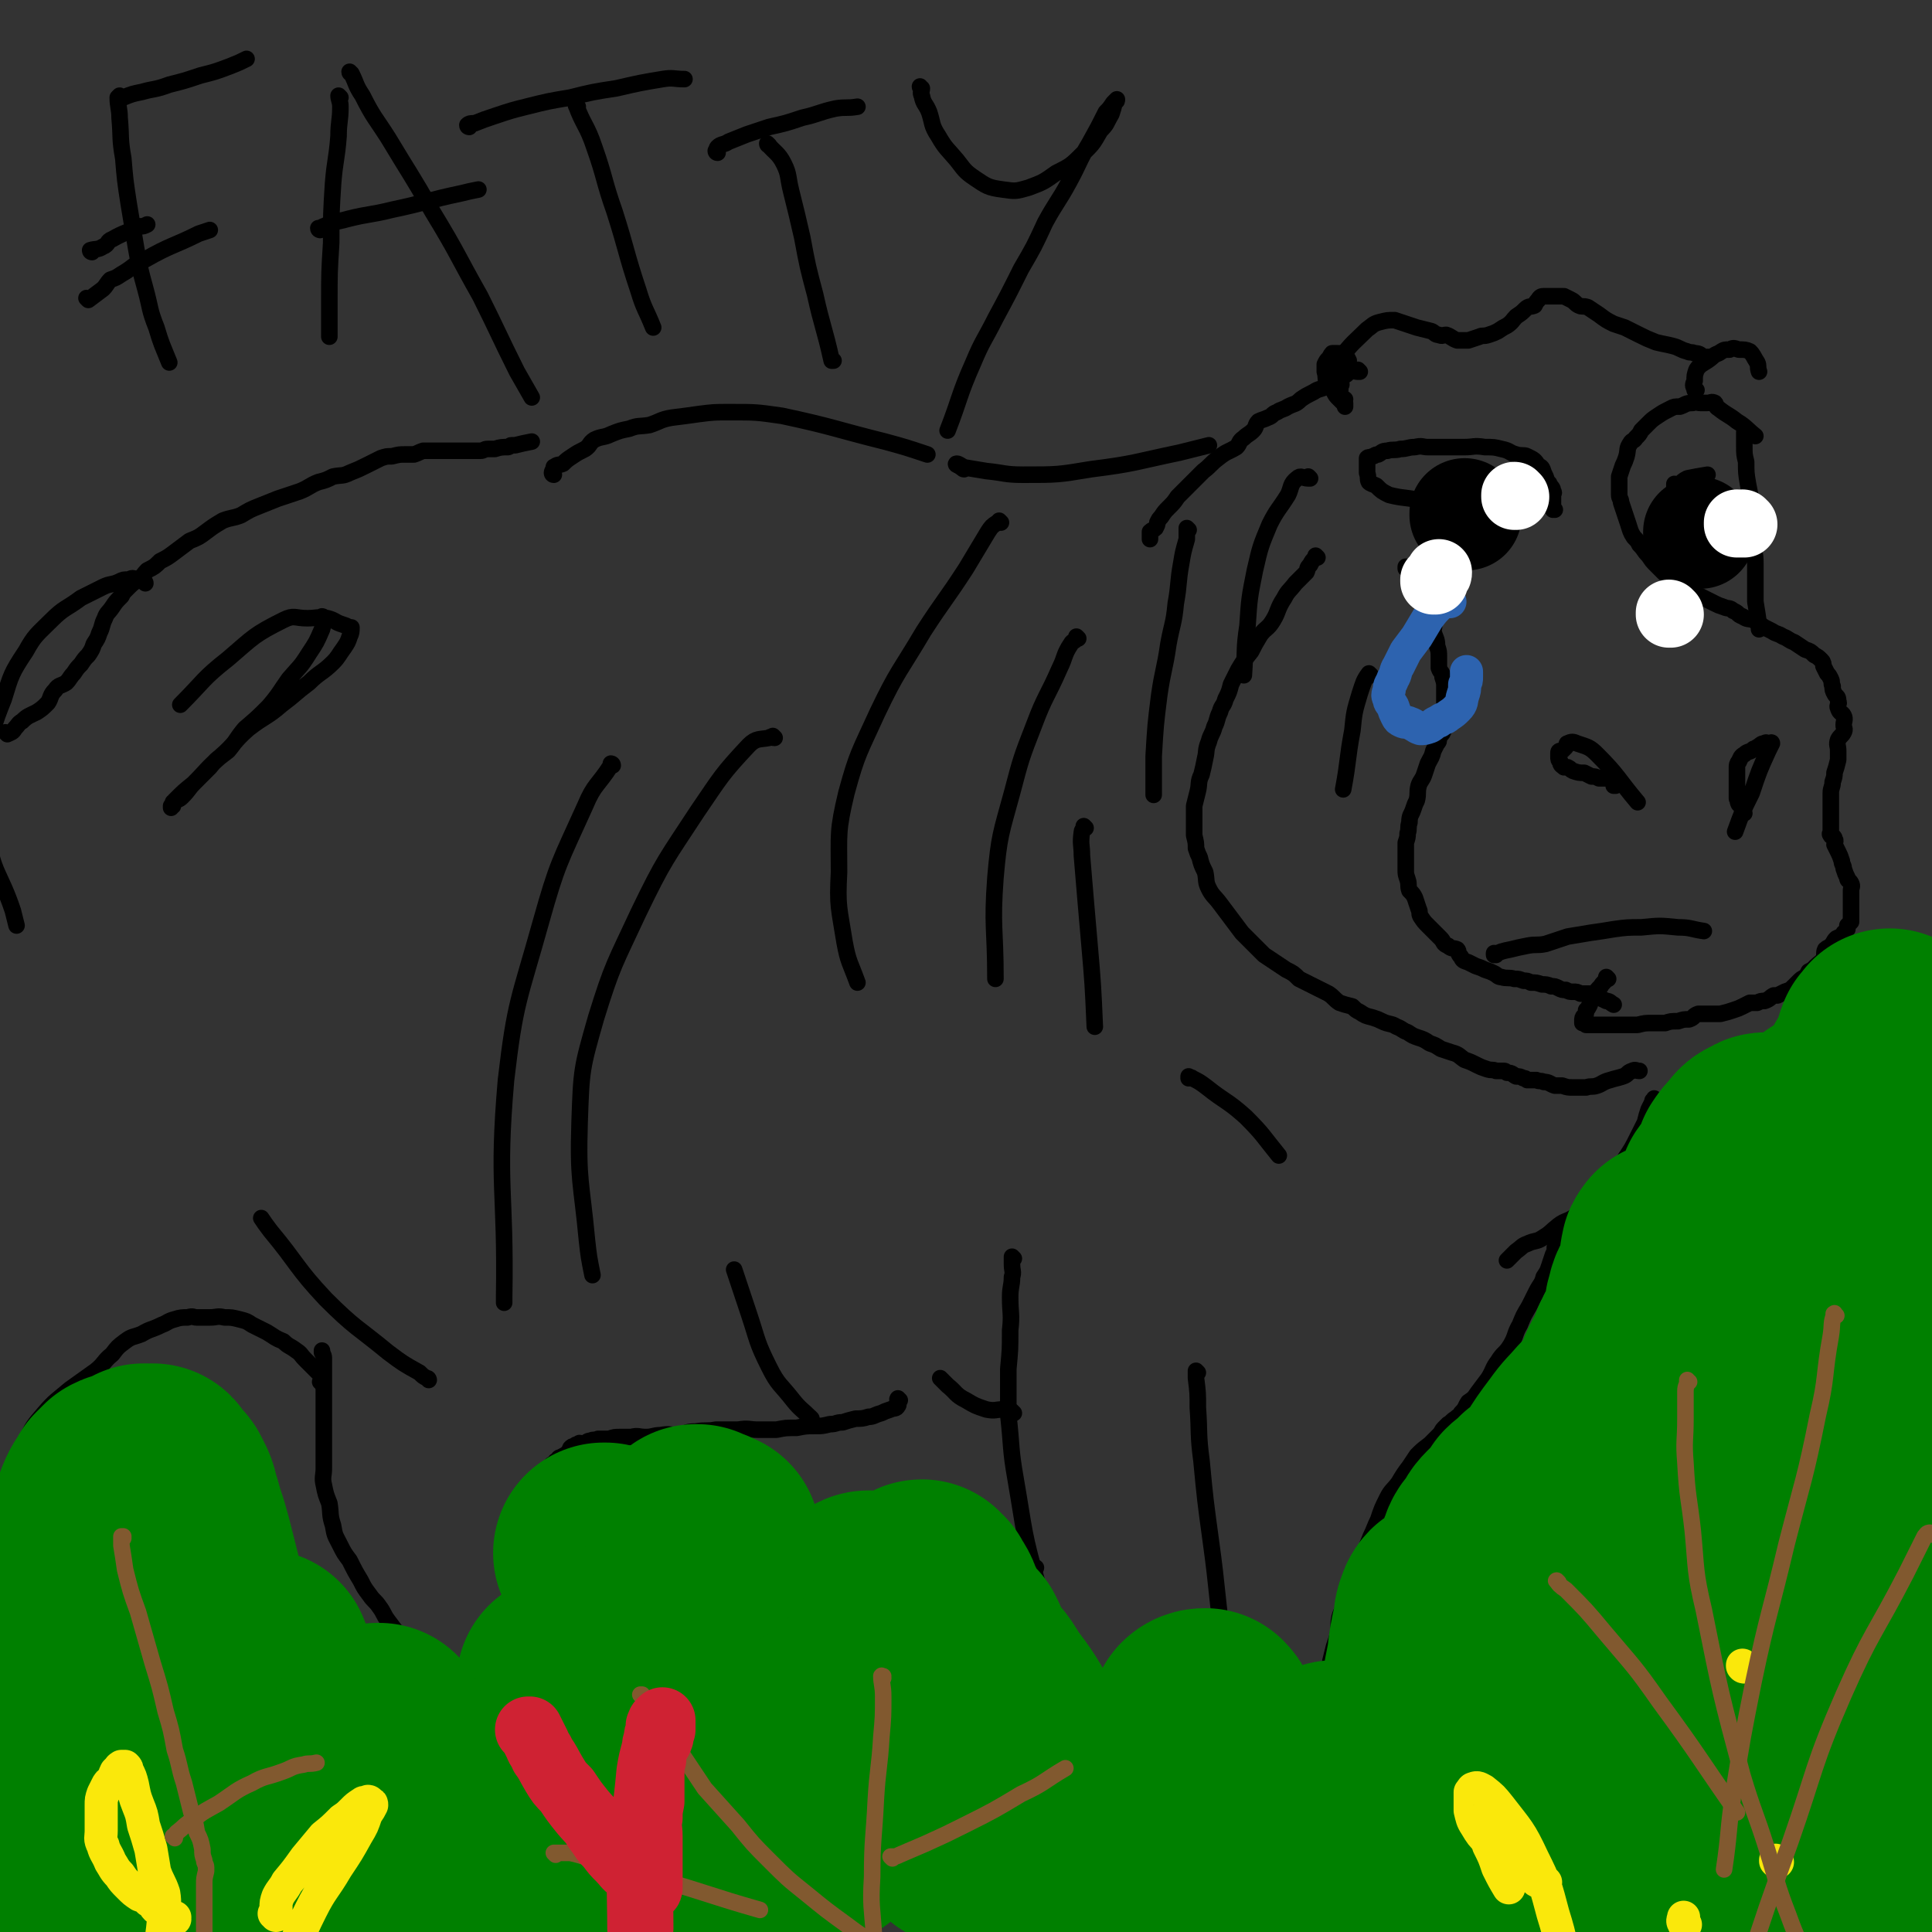 <svg viewBox='0 0 1050 1050' version='1.1' xmlns='http://www.w3.org/2000/svg' xmlns:xlink='http://www.w3.org/1999/xlink'><rect x="0" y="0" width="1050" height="1050" fill="#333333" stroke="none"/><g fill='none' stroke='#000000' stroke-width='9' stroke-linecap='round' stroke-linejoin='round'><path d='M765,309c0,0 -1,-1 -1,-1 0,0 0,1 0,1 0,0 0,0 0,0 1,0 0,-1 0,-1 0,0 0,1 0,1 0,0 0,0 0,0 1,0 0,-1 0,-1 0,0 0,1 0,1 3,3 4,3 6,6 1,0 0,0 0,1 0,2 1,2 2,3 1,2 1,2 2,4 1,2 0,2 1,4 0,2 1,2 1,4 2,4 2,4 3,7 1,3 0,3 0,5 1,4 2,4 2,8 1,3 1,3 1,6 0,3 0,3 0,6 1,3 2,2 2,5 1,3 1,3 1,6 0,2 0,2 0,3 0,3 0,3 0,5 0,2 0,2 0,4 0,1 0,1 0,2 0,2 0,2 0,4 0,1 1,1 0,2 0,1 -1,1 -1,2 0,1 1,1 0,2 0,1 -1,1 -2,3 0,2 0,2 -1,3 -1,2 -1,2 -2,4 -1,4 -1,3 -3,7 -1,3 -1,3 -2,6 -1,3 -2,3 -3,6 -1,4 0,4 -1,8 -1,2 -1,2 -2,5 -1,3 -2,3 -2,7 -1,3 0,3 -1,6 0,2 0,2 -1,5 0,2 0,2 0,5 0,3 0,3 0,6 0,2 0,2 0,4 0,2 0,2 1,5 1,3 0,3 1,6 2,2 2,2 3,4 1,3 1,3 2,6 1,2 0,2 1,4 2,3 2,3 4,5 2,2 2,2 4,4 1,1 1,1 3,3 2,2 1,3 4,4 2,2 3,1 5,2 1,1 0,2 2,4 1,2 1,2 4,3 2,1 2,1 4,2 3,1 3,1 5,2 3,1 3,1 5,2 2,1 2,2 4,2 3,1 4,0 7,1 3,0 2,0 5,1 2,0 2,0 4,1 3,0 3,0 6,1 2,0 3,0 5,1 2,0 2,0 4,1 2,1 2,1 4,1 2,1 2,1 4,1 2,0 2,0 4,1 2,0 2,0 5,0 5,2 5,2 9,4 2,0 2,1 4,2 '/><path d='M874,532c0,0 -1,-1 -1,-1 0,0 0,0 0,1 0,0 0,0 0,0 1,0 0,-1 0,-1 0,0 0,0 0,1 -1,2 -2,2 -3,4 -2,2 -2,2 -4,5 -1,2 -1,2 -2,5 -1,2 -1,2 -2,3 0,2 0,2 -1,3 -1,1 -1,1 -1,3 0,0 0,0 0,0 0,0 0,1 0,1 1,0 1,0 2,1 1,0 1,0 2,0 2,0 2,0 4,0 2,0 2,0 4,0 3,0 3,0 6,0 3,0 3,0 6,0 3,0 3,0 6,0 4,-1 4,-1 8,-1 3,0 3,0 7,0 3,-1 3,-1 7,-1 3,-1 3,-1 6,-1 3,-1 2,-2 5,-3 4,0 4,0 7,0 3,0 3,0 5,0 4,-1 4,-1 7,-2 3,-1 3,-1 5,-2 2,-1 2,-1 4,-2 2,0 2,0 4,0 2,-1 2,-1 4,-1 3,-1 3,-2 5,-3 1,0 1,0 2,0 2,-1 2,-1 4,-2 3,-1 3,-1 5,-3 1,-1 1,-1 2,-2 2,-2 2,-2 4,-3 1,-1 1,-1 2,-3 2,-1 2,-1 4,-3 2,-2 3,-2 4,-4 1,-2 0,-3 1,-5 1,-1 2,-1 3,-2 2,-2 1,-2 3,-4 2,-1 3,-1 4,-3 1,0 1,-1 2,-2 0,-1 0,-1 0,-2 1,-1 1,-1 2,-2 0,-1 0,-1 0,-2 0,-1 0,-1 0,-2 0,-1 0,-1 0,-3 0,-2 0,-2 0,-4 0,-1 0,-1 0,-3 0,-2 0,-2 0,-3 0,-2 1,-2 0,-4 -1,-2 -2,-1 -2,-3 -1,-2 -1,-2 -2,-5 0,-2 -1,-2 -1,-4 -1,-3 -1,-3 -2,-5 -1,-2 -1,-2 -2,-4 0,-1 1,-2 0,-3 0,-2 -2,-1 -2,-2 -1,-1 0,-1 0,-2 0,-1 0,-2 0,-3 0,-1 0,-1 0,-1 0,-1 0,-1 0,-3 0,-1 0,-1 0,-2 0,0 0,0 0,-1 0,-2 0,-2 0,-4 0,-1 0,-1 0,-2 0,-2 0,-2 0,-5 0,-3 1,-3 1,-6 1,-3 1,-3 1,-5 1,-3 1,-3 2,-7 0,-2 0,-3 0,-5 0,-3 -1,-3 0,-6 1,-2 2,-2 3,-4 1,-2 0,-2 0,-4 0,-2 1,-3 0,-5 -1,-2 -2,-1 -3,-4 -1,-2 1,-2 0,-4 0,-3 -1,-2 -2,-4 -1,-2 -1,-2 -1,-4 -1,-2 0,-2 -1,-4 -1,-2 -1,-2 -2,-3 -1,-2 -1,-2 -2,-4 0,-1 0,-2 -1,-3 -2,-2 -2,-2 -4,-3 -2,-2 -2,-2 -5,-3 -3,-2 -3,-2 -6,-4 -3,-1 -3,-2 -6,-3 -3,-2 -3,-1 -6,-3 -2,-1 -2,-1 -4,-2 -3,-2 -3,-2 -6,-4 -3,-1 -3,0 -6,-2 -3,-1 -2,-2 -5,-3 -2,-2 -3,-1 -5,-2 -3,-1 -3,-1 -5,-2 -2,-1 -2,-1 -4,-2 -2,-1 -2,-1 -4,-2 -1,0 -1,0 -2,0 -3,-2 -2,-3 -5,-4 -2,-2 -2,-1 -5,-3 -2,-1 -1,-1 -3,-3 -3,-2 -3,-1 -5,-3 -2,-2 -2,-2 -4,-4 -2,-2 -2,-2 -4,-5 -3,-3 -2,-3 -5,-6 -1,-2 -1,-2 -3,-4 -2,-3 -2,-4 -3,-7 -1,-3 -1,-3 -2,-6 -1,-3 -1,-3 -2,-6 0,-2 -1,-2 -1,-4 0,-3 0,-3 0,-6 0,-2 0,-2 0,-4 1,-3 1,-3 2,-6 1,-2 1,-2 2,-5 1,-4 0,-4 2,-7 1,-2 2,-1 3,-3 2,-2 2,-2 3,-4 2,-2 2,-2 4,-4 2,-2 2,-2 5,-4 3,-2 3,-2 7,-4 2,-1 2,-1 5,-1 3,-1 3,-2 7,-2 2,-1 2,0 4,0 2,0 2,0 4,0 2,0 2,-1 4,0 1,1 0,2 2,3 5,4 5,3 10,7 5,3 5,4 10,8 '/><path d='M845,277c0,0 -1,-1 -1,-1 0,0 0,1 0,1 0,0 0,0 0,0 0,-2 0,-2 0,-3 0,0 0,0 0,0 0,-1 0,-1 0,-2 0,-2 0,-2 0,-3 0,0 0,0 0,0 0,-1 1,-1 0,-2 0,-2 -1,-2 -2,-4 0,-1 -1,0 -1,-1 -1,-3 -1,-3 -2,-5 -1,-3 -1,-3 -3,-4 -2,-3 -2,-3 -6,-5 -2,-1 -3,0 -6,-1 -4,-1 -3,-2 -8,-3 -4,-1 -4,-1 -9,-1 -6,-1 -6,0 -11,0 -6,0 -6,0 -11,0 -4,0 -4,0 -9,0 -3,0 -3,-1 -7,0 -4,0 -4,1 -8,1 -3,1 -4,0 -7,1 -3,0 -3,1 -5,2 -2,0 -2,1 -3,1 -2,1 -2,0 -3,1 0,0 0,0 0,1 0,1 0,1 0,2 0,1 0,1 0,1 0,1 0,1 0,1 0,2 0,2 0,3 1,3 0,3 1,5 1,1 2,1 4,2 3,3 3,3 7,5 8,2 8,1 17,3 0,0 0,0 0,0 '/><path d='M799,270c0,0 -1,-1 -1,-1 0,0 0,1 0,1 0,0 0,0 0,0 1,0 0,-1 0,-1 0,0 0,1 0,1 0,0 0,0 0,0 1,0 0,-1 0,-1 0,0 0,1 0,1 0,0 0,0 0,0 1,0 0,-1 0,-1 0,1 0,2 1,5 0,0 0,0 0,0 '/><path d='M812,272c0,0 -1,-1 -1,-1 0,0 0,1 0,1 0,0 0,0 0,0 0,-2 0,-2 0,-4 0,0 0,1 0,1 0,0 0,0 0,0 -1,-1 -1,-1 -2,-1 0,0 0,0 0,-1 -1,0 -1,0 -1,0 -1,-1 0,-1 -1,-2 -2,-1 -2,-1 -3,-2 -1,0 -1,0 -2,-1 -1,-2 -1,-2 -2,-3 -1,-1 -1,-1 -2,-1 0,0 0,0 -1,0 '/><path d='M915,280c-1,0 -1,-1 -1,-1 0,0 0,1 0,1 0,0 0,0 0,0 0,0 0,-1 0,-1 0,0 0,1 0,1 0,0 0,0 0,0 0,0 0,-1 0,-1 0,0 0,1 0,1 0,0 0,0 0,0 0,0 0,-1 0,-1 0,0 0,1 0,1 0,0 0,0 0,0 0,0 0,-1 0,-1 0,0 0,1 0,1 0,0 0,0 0,0 0,0 0,0 0,-1 0,-1 0,-1 1,-2 1,-2 1,-2 3,-3 1,-1 2,-1 4,-1 2,0 2,-1 5,0 7,1 6,1 13,2 '/><path d='M923,274c-1,0 -1,-1 -1,-1 0,0 0,1 0,1 0,0 0,0 0,0 0,0 0,-1 0,-1 0,0 0,1 0,1 0,0 0,0 0,0 0,0 0,-1 0,-1 0,0 0,1 0,1 0,0 0,0 0,0 '/><path d='M911,269c-1,0 -1,-1 -1,-1 0,0 0,1 0,1 0,0 0,0 0,0 0,0 0,-1 0,-1 0,0 0,1 0,1 0,0 0,0 0,0 0,-3 0,-4 0,-6 0,0 0,2 0,2 3,-1 3,-3 7,-5 5,-1 5,-1 11,-2 '/><path d='M927,269c-1,0 -1,-1 -1,-1 0,0 0,1 0,1 0,0 0,0 0,0 0,0 0,-1 0,-1 0,0 0,1 0,1 0,0 0,0 0,0 1,-1 1,-1 2,-1 3,-1 4,0 7,0 '/><path d='M949,236c-1,0 -1,-1 -1,-1 0,0 0,1 0,1 0,0 0,0 0,0 0,0 0,-1 0,-1 0,0 0,1 0,1 0,0 0,0 0,0 0,0 0,-1 0,-1 0,0 0,1 0,1 0,0 0,0 0,0 0,0 0,-1 0,-1 0,0 0,1 0,1 0,0 0,0 0,0 0,3 0,3 0,6 0,5 0,5 1,9 0,6 0,6 1,12 1,5 1,5 2,11 1,5 1,5 1,10 0,5 0,5 0,10 0,6 1,6 1,12 0,6 0,6 0,12 0,4 0,4 0,9 1,6 1,6 2,13 0,1 0,1 0,2 '/><path d='M878,427c0,0 -1,-1 -1,-1 0,0 0,0 0,1 0,0 0,0 0,0 0,-2 0,-2 0,-3 0,0 0,0 0,0 1,0 0,-1 0,-1 0,0 0,0 0,1 0,0 0,0 0,0 1,0 0,-1 0,-1 -1,0 -2,0 -3,0 0,0 0,0 -1,0 -2,0 -2,0 -4,0 -2,-1 -2,-1 -4,-1 -2,-1 -2,-1 -4,-2 -3,0 -3,0 -6,-1 -2,-1 -1,-1 -3,-2 -1,0 -1,0 -2,0 -1,-1 -2,-1 -2,-3 -1,-1 -1,-1 -1,-3 0,-1 0,-1 0,-2 0,-1 1,-1 2,-1 1,-1 1,-1 2,-2 1,-1 0,-2 1,-2 2,-1 3,-1 5,0 6,2 7,2 11,6 12,12 11,13 22,26 '/><path d='M948,442c-1,0 -1,-1 -1,-1 0,0 0,0 0,1 0,0 0,0 0,0 0,0 0,-1 0,-1 0,0 0,0 0,1 0,0 0,0 0,0 0,0 0,0 0,-1 -1,-2 1,-2 0,-4 0,0 -1,0 -2,0 -1,-2 0,-2 -1,-3 0,-2 0,-2 0,-4 0,-3 0,-3 0,-6 0,-2 0,-2 0,-4 0,-1 0,-2 0,-3 0,-1 0,-2 1,-3 1,-2 1,-3 3,-4 2,-2 3,-1 5,-3 1,0 1,0 2,-1 2,-1 2,-2 4,-2 1,-1 1,0 3,0 0,0 1,-1 1,0 -1,2 -1,2 -2,4 -5,11 -5,11 -9,23 -5,10 -5,10 -9,21 '/><path d='M813,519c0,0 -1,-1 -1,-1 0,0 0,0 0,1 0,0 0,0 0,0 1,0 0,-1 0,-1 0,0 0,0 0,1 0,0 0,0 0,0 4,-2 4,-2 9,-3 4,-1 4,-1 9,-2 5,-1 5,0 10,-1 6,-2 6,-2 12,-4 6,-1 6,-1 12,-2 7,-1 7,-1 13,-2 7,-1 8,-1 15,-1 10,-1 10,-1 20,0 7,0 7,1 14,2 '/><path d='M729,209c0,0 -1,-1 -1,-1 0,0 0,1 0,1 0,0 0,0 0,0 1,0 0,-1 0,-1 0,0 0,1 0,1 0,0 0,0 0,0 1,0 0,-1 0,-1 0,0 0,0 0,1 1,1 0,1 0,3 0,0 0,0 0,0 1,0 0,-1 0,-1 0,1 0,2 0,3 0,1 0,2 0,2 1,1 2,0 3,1 0,0 -1,0 -1,1 0,0 1,0 1,1 0,1 0,2 0,2 0,0 0,-1 -1,-2 -1,-1 -1,-1 -2,-2 -2,-2 -2,-2 -3,-4 -2,-3 -2,-3 -4,-6 -1,-2 0,-2 -1,-5 0,-2 0,-3 0,-4 1,-2 1,-2 2,-3 1,-1 1,-2 2,-3 2,0 2,0 3,0 2,0 2,0 4,1 1,1 1,1 2,3 '/><path d='M922,212c-1,0 -1,-1 -1,-1 0,0 0,1 0,1 0,0 0,0 0,0 0,0 0,-1 0,-1 0,0 0,1 0,1 0,0 0,0 0,0 0,0 0,0 0,-1 -1,-1 -1,-2 0,-4 0,-3 0,-3 1,-6 2,-3 3,-3 6,-5 3,-2 3,-3 6,-4 3,-2 3,-2 6,-2 2,-1 2,-1 5,0 3,0 4,0 6,1 2,2 2,3 4,6 1,2 0,2 1,5 '/><path d='M929,195c-1,0 -1,-1 -1,-1 0,0 0,1 0,1 0,0 0,0 0,0 0,0 0,-1 0,-1 0,0 0,1 0,1 0,0 0,0 0,0 0,0 0,-1 0,-1 0,0 0,1 0,1 0,0 0,0 0,0 0,0 0,-1 0,-1 0,0 0,1 0,1 0,0 -1,-1 -2,-1 -2,-1 -2,-2 -5,-2 -2,-1 -2,0 -4,-1 -4,-1 -4,-2 -8,-3 -4,-1 -5,-1 -9,-2 -5,-2 -5,-2 -9,-4 -4,-2 -4,-2 -8,-4 -3,-1 -3,-1 -6,-2 -4,-2 -4,-2 -8,-5 -3,-2 -3,-2 -6,-4 -3,-1 -3,0 -5,-1 -2,-1 -2,-2 -4,-3 -2,-1 -2,-1 -4,-2 -2,0 -2,0 -4,0 -2,0 -2,0 -3,0 -1,0 -1,0 -2,0 -1,0 -1,0 -2,0 -1,0 -2,0 -3,2 -1,1 -1,1 -2,3 -2,1 -3,0 -5,2 -2,2 -2,2 -5,4 -2,2 -2,3 -5,5 -2,1 -2,1 -5,3 -2,1 -2,1 -5,2 -3,1 -3,0 -5,1 -3,1 -3,1 -6,2 -3,0 -3,0 -6,0 -3,-1 -3,-2 -6,-3 -2,0 -2,1 -4,0 -2,0 -2,-1 -4,-2 -4,-1 -4,-1 -8,-2 -3,-1 -3,-1 -6,-2 -3,-1 -3,-1 -6,-2 -4,0 -4,0 -8,1 -4,1 -4,2 -7,4 -7,7 -8,7 -14,15 -4,6 -3,6 -7,13 '/><path d='M739,202c0,0 -1,-1 -1,-1 0,0 0,1 0,1 0,0 0,0 0,0 1,0 0,-1 0,-1 0,0 0,1 0,1 0,0 0,0 0,0 1,0 0,-1 0,-1 0,0 0,1 0,1 0,0 0,0 0,0 1,0 0,-1 0,-1 0,0 0,1 0,1 0,0 0,0 0,0 -2,0 -2,-1 -4,0 -2,0 -1,1 -3,2 -3,2 -3,1 -5,3 -3,1 -3,2 -5,3 -4,2 -4,1 -7,3 -4,2 -4,2 -7,4 -3,3 -3,2 -7,4 -3,2 -3,1 -6,3 -3,1 -2,2 -5,3 -2,1 -3,1 -5,2 -2,2 -1,3 -3,5 -2,2 -3,2 -5,4 -3,2 -2,3 -4,5 -5,3 -5,2 -10,6 -4,3 -4,4 -8,7 -4,4 -4,4 -8,8 -3,3 -3,3 -6,6 -2,3 -2,3 -5,6 -2,2 -2,2 -4,5 -1,1 -1,1 -2,3 0,1 0,1 -1,3 -1,1 -2,1 -3,2 0,0 0,0 0,1 0,0 0,0 0,0 0,2 0,2 0,3 '/><path d='M716,303c0,0 -1,-1 -1,-1 0,0 0,1 0,1 0,0 0,0 0,0 1,0 0,-1 0,-1 0,0 0,1 0,1 0,0 0,0 0,0 1,0 0,-1 0,-1 0,0 0,1 0,1 0,0 0,0 0,0 -2,2 -2,2 -3,4 -2,2 -1,2 -2,4 -3,3 -3,3 -6,6 -3,4 -4,4 -6,8 -4,6 -3,7 -6,12 -3,5 -4,4 -7,8 -3,5 -3,5 -5,9 -4,5 -4,5 -7,10 -2,4 -2,4 -4,8 -1,4 -1,4 -3,8 -1,4 -2,3 -3,7 -2,4 -1,4 -3,8 -1,4 -2,4 -3,8 -2,5 -1,5 -2,9 -1,5 -1,5 -2,9 -2,4 -1,5 -2,9 -1,4 -1,4 -2,8 0,3 0,3 0,6 0,3 0,3 0,6 0,2 0,2 0,4 1,4 1,4 1,7 1,3 1,3 2,5 1,4 1,4 3,8 1,5 0,5 2,9 2,4 3,4 6,8 3,4 3,4 6,8 3,4 3,4 6,8 3,3 3,3 6,6 3,3 3,3 6,6 3,2 3,2 6,4 3,2 3,2 6,4 4,2 4,2 7,5 4,2 4,2 8,4 4,2 4,2 8,4 3,2 3,3 6,5 3,1 3,1 7,2 2,2 2,2 4,3 3,2 3,2 7,3 3,1 3,1 5,2 4,2 5,1 8,3 3,1 3,2 6,3 3,2 3,2 6,3 3,1 3,1 6,3 3,1 3,1 6,3 3,1 3,1 6,2 4,1 4,2 7,4 3,1 3,1 7,3 2,1 2,1 5,2 3,1 3,0 5,1 2,0 2,0 4,0 1,0 1,0 2,1 3,0 3,1 5,2 2,0 2,0 4,1 1,0 1,0 2,1 3,0 3,0 5,0 2,1 2,0 4,1 3,0 3,1 6,2 2,0 2,0 4,0 3,1 3,1 6,1 3,0 3,0 7,0 3,-1 3,0 6,-1 3,-1 3,-2 7,-3 3,-1 4,-1 7,-2 3,-1 2,-2 5,-3 2,-1 2,0 4,0 '/><path d='M745,367c0,0 -1,-1 -1,-1 0,0 0,0 0,1 0,0 0,0 0,0 1,0 0,-1 0,-1 -3,4 -3,5 -5,11 -3,10 -3,10 -4,20 -3,16 -2,16 -5,32 '/><path d='M712,260c0,0 -1,-1 -1,-1 0,0 0,1 0,1 0,0 0,0 0,0 1,0 0,-1 0,-1 0,0 0,1 0,1 0,0 0,0 0,0 -3,0 -4,-2 -6,0 -4,3 -3,5 -5,9 -5,8 -6,8 -10,16 -5,12 -5,12 -8,25 -3,15 -3,15 -4,30 -2,13 -1,13 -2,27 '/><path d='M646,288c0,0 -1,-1 -1,-1 0,0 0,1 0,1 0,0 0,0 0,0 1,0 0,-1 0,-1 0,0 0,0 0,1 0,2 0,3 0,5 -2,7 -2,7 -3,13 -2,11 -1,11 -3,22 -1,11 -2,11 -4,22 -2,14 -3,14 -5,28 -2,16 -2,16 -3,33 0,10 0,10 0,21 '/><path d='M900,598c-1,0 -1,-1 -1,-1 0,0 0,0 0,1 0,0 0,0 0,0 0,0 0,-1 0,-1 0,0 0,0 0,1 0,0 0,0 0,0 0,0 0,-1 0,-1 0,0 0,0 0,1 0,0 0,0 0,0 -1,0 -1,0 -1,1 -1,2 -1,2 -2,4 -1,3 -1,3 -2,7 -2,4 -2,4 -4,8 -3,6 -3,6 -7,12 -4,6 -4,6 -9,11 -4,6 -4,6 -9,10 -4,5 -4,6 -9,10 -4,3 -5,2 -9,5 -5,4 -4,4 -9,7 -3,2 -4,1 -8,3 -3,1 -3,2 -6,4 -2,2 -2,2 -5,5 '/><path d='M647,586c0,0 -1,-1 -1,-1 0,0 0,0 0,1 0,0 0,0 0,0 1,0 1,-1 2,0 4,2 4,2 8,5 10,8 11,7 21,16 10,10 9,10 18,21 '/><path d='M847,674c0,0 -1,-1 -1,-1 0,0 0,0 0,1 0,0 0,0 0,0 1,0 0,-1 0,-1 0,0 0,0 0,1 0,0 0,0 0,0 1,0 0,-1 0,-1 0,0 0,0 0,1 0,1 0,2 -1,4 0,2 0,2 -1,4 -1,3 -1,3 -2,6 -1,3 -1,3 -3,6 -1,4 -2,4 -4,8 -2,4 -2,4 -4,8 -3,5 -3,5 -5,10 -3,5 -2,6 -5,11 -3,5 -4,4 -7,9 -3,4 -2,4 -5,9 -3,4 -3,4 -6,8 -2,3 -2,3 -5,5 -2,3 -1,3 -4,6 -1,2 -1,1 -3,3 -2,1 -2,2 -4,3 -1,1 -1,1 -2,2 -2,2 -1,2 -3,4 -3,3 -3,3 -5,5 -4,3 -4,3 -7,6 -2,3 -2,3 -4,6 -3,4 -3,4 -6,9 -3,4 -4,4 -6,8 -3,6 -3,6 -5,12 -2,4 -2,5 -4,9 -2,5 -2,5 -4,10 -2,4 -2,4 -4,9 -2,5 -3,4 -4,9 -2,4 -1,4 -2,9 -1,4 -2,3 -3,7 -1,5 0,5 -1,10 -1,3 -1,3 -2,6 -1,4 -1,4 -2,8 0,3 0,3 -1,6 0,3 0,3 0,5 0,2 0,2 0,4 0,2 0,2 0,3 0,3 0,3 0,5 0,2 0,2 0,4 0,2 1,2 0,3 0,2 0,2 -1,4 0,1 0,1 0,3 0,1 0,1 0,2 0,2 0,2 0,4 0,1 0,1 0,3 0,1 1,1 0,2 0,1 0,1 -1,1 0,2 0,2 0,4 -1,1 0,2 -1,3 0,1 -1,1 -2,2 0,2 0,2 0,3 0,0 -1,0 -1,0 0,1 0,1 -1,2 0,1 0,2 -1,2 -1,1 -1,1 -2,2 -1,0 0,1 -1,1 0,1 0,1 -1,1 -2,1 -2,1 -4,1 -1,1 -1,2 -2,2 -2,1 -2,1 -5,1 -2,0 -2,0 -4,0 -2,1 -2,1 -4,2 -2,1 -2,1 -3,2 -3,0 -3,0 -6,0 -2,1 -2,1 -4,1 -2,0 -2,0 -5,0 -2,0 -2,0 -4,0 -1,1 -1,2 -2,2 -1,1 -1,0 -2,0 -1,1 -1,1 -3,1 0,1 0,0 -1,0 0,0 0,0 0,0 0,1 0,1 0,1 -1,0 -1,0 -1,0 0,0 0,0 0,0 1,1 0,0 0,0 '/><path d='M551,684c0,0 -1,-1 -1,-1 0,0 0,0 0,1 0,0 0,0 0,0 0,1 0,1 0,3 0,4 1,4 0,7 0,5 -1,5 -1,11 0,9 1,9 0,18 0,11 0,10 -1,21 0,13 0,13 0,25 2,18 1,18 4,35 5,29 4,29 12,57 12,39 13,39 29,77 8,20 9,19 18,38 '/><path d='M489,761c0,0 -1,-1 -1,-1 0,0 0,0 1,1 0,0 0,0 0,0 0,0 -1,-1 -1,-1 0,0 0,0 1,1 0,0 0,0 0,0 0,0 -1,-1 -1,-1 0,0 0,0 1,1 0,0 0,0 0,0 0,0 -1,-1 -1,-1 0,0 0,0 1,1 0,0 0,0 0,0 0,0 -1,-1 -1,-1 0,0 0,0 1,1 0,0 0,0 0,0 0,0 -1,-1 -1,-1 -1,1 1,3 0,4 -1,2 -2,1 -4,2 -3,1 -3,1 -5,2 -4,1 -4,2 -7,2 -3,1 -4,1 -7,1 -4,1 -4,1 -7,2 -4,0 -3,1 -7,1 -4,1 -4,1 -8,1 -5,0 -5,0 -10,1 -6,0 -6,0 -11,1 -5,0 -5,0 -10,0 -5,0 -5,-1 -11,0 -6,0 -6,0 -12,0 -5,1 -5,0 -11,1 -5,0 -5,1 -9,2 -5,0 -5,-1 -10,0 -4,0 -4,1 -8,1 -4,0 -4,-1 -8,0 -3,0 -3,0 -6,0 -3,0 -3,0 -6,1 -3,0 -3,0 -6,0 -2,1 -2,0 -4,1 -2,0 -2,1 -4,2 0,0 0,0 -1,0 -1,-1 -1,-1 -2,0 -1,0 -1,0 -2,1 -1,0 -1,0 -2,1 -1,2 0,2 -2,3 -1,1 -2,1 -3,2 -2,0 -1,1 -3,2 -1,2 -2,1 -3,3 -1,2 0,3 -1,5 -1,2 -2,2 -3,4 -1,2 0,2 0,4 -1,2 -1,2 -1,4 0,2 0,2 0,3 0,2 -1,2 0,4 0,2 0,2 1,4 0,3 0,3 0,5 1,4 2,3 3,6 2,5 1,5 3,9 3,5 4,5 7,9 3,5 3,4 6,9 3,5 3,5 5,10 2,4 3,3 5,8 2,4 1,4 3,8 1,3 2,3 3,7 1,2 2,2 2,4 1,6 0,6 1,11 0,3 0,3 1,6 1,4 2,3 2,7 1,3 1,3 1,5 0,2 -1,3 0,4 0,2 1,2 1,4 0,1 0,1 0,2 0,1 0,2 0,2 -1,1 -1,0 -2,0 0,0 1,0 1,0 -1,1 -1,1 -1,1 -2,2 -2,2 -4,3 -2,1 -2,0 -4,0 -3,1 -3,1 -7,1 -3,0 -3,0 -7,0 -5,1 -5,1 -9,1 -5,1 -5,0 -9,0 -5,1 -5,2 -10,2 -4,1 -4,1 -8,1 -3,0 -3,0 -7,0 -3,0 -3,0 -6,0 -2,0 -2,0 -4,0 -1,0 -1,0 -2,0 0,0 0,0 -1,0 0,0 0,0 0,0 0,1 0,0 -1,0 0,0 0,0 0,-1 -1,0 -1,0 -1,-1 -1,-1 -1,-1 -1,-3 -2,-4 -2,-4 -4,-7 -3,-4 -3,-4 -6,-9 -3,-4 -3,-4 -6,-8 -3,-6 -2,-6 -6,-11 -3,-6 -3,-6 -7,-11 -4,-5 -4,-5 -9,-10 -3,-4 -3,-4 -6,-8 -3,-4 -2,-4 -5,-8 -2,-3 -3,-3 -5,-6 -3,-4 -3,-4 -5,-8 -3,-5 -3,-5 -6,-11 -3,-4 -3,-4 -5,-8 -3,-6 -3,-5 -4,-11 -2,-6 -1,-6 -2,-12 -2,-5 -2,-5 -3,-10 -1,-4 0,-5 0,-9 0,-4 0,-4 0,-7 0,-6 0,-6 0,-13 0,-5 0,-5 0,-11 0,-6 0,-6 0,-12 0,-4 0,-4 0,-9 0,-4 0,-4 0,-8 0,-2 -1,-2 -1,-4 0,0 0,0 0,1 '/><path d='M175,752c0,0 -1,-1 -1,-1 0,0 1,0 1,1 0,0 0,0 0,0 0,0 -1,-1 -1,-1 0,0 1,0 1,1 0,0 0,0 0,0 0,-2 0,-2 0,-3 0,0 0,0 0,0 -1,-1 0,-2 -1,-2 -1,-1 -1,-1 -2,-2 -1,-1 -1,-1 -2,-2 -2,-2 -2,-2 -4,-4 -3,-3 -2,-3 -5,-5 -4,-3 -4,-2 -7,-5 -5,-2 -4,-2 -9,-5 -4,-2 -4,-2 -8,-4 -3,-2 -3,-2 -7,-3 -4,-1 -4,-1 -8,-1 -4,-1 -4,0 -8,0 -3,0 -3,0 -7,0 -2,0 -2,-1 -5,0 -3,0 -4,0 -7,1 -4,1 -4,2 -7,3 -6,3 -6,2 -11,5 -5,2 -5,1 -9,4 -4,3 -4,3 -7,7 -5,4 -4,5 -9,9 -7,5 -7,5 -14,10 -7,6 -8,6 -14,13 -6,7 -6,7 -10,15 -7,14 -8,14 -12,29 -4,11 -2,11 -4,22 '/><path d='M176,336c0,0 -1,-1 -1,-1 0,0 1,0 1,1 0,0 0,0 0,0 0,0 -1,-1 -1,-1 0,0 1,0 1,1 -1,3 0,3 -1,6 -3,7 -3,7 -7,13 -5,8 -5,7 -11,14 -5,7 -5,8 -11,15 -6,6 -6,6 -13,12 -5,6 -4,6 -9,12 -5,4 -6,4 -10,9 -4,4 -4,4 -8,8 -4,4 -3,4 -7,8 -2,2 -2,1 -5,3 0,1 0,1 -1,2 0,0 0,0 0,1 0,0 0,0 0,0 0,-1 0,-1 1,-1 0,-1 0,-2 1,-3 5,-5 5,-5 10,-9 8,-8 7,-8 15,-15 8,-7 7,-8 15,-15 9,-7 10,-6 18,-13 8,-6 7,-6 15,-12 6,-6 7,-5 13,-11 3,-3 3,-4 6,-8 2,-3 2,-3 3,-6 1,-2 1,-3 1,-5 0,0 -1,0 -1,0 -2,-1 -2,-1 -5,-2 -3,-1 -3,-2 -7,-3 -5,-1 -6,0 -11,0 -7,0 -7,-2 -13,1 -16,8 -16,9 -30,21 -14,11 -13,12 -26,25 '/><path d='M4,399c0,0 0,-1 -1,-1 0,0 1,1 1,1 2,-1 3,-1 4,-3 2,-2 2,-3 4,-4 3,-3 4,-3 8,-5 3,-2 3,-2 6,-5 2,-3 1,-4 4,-7 2,-3 3,-2 6,-4 2,-2 2,-3 4,-5 2,-3 2,-3 4,-5 2,-3 2,-3 4,-5 2,-3 2,-3 3,-6 2,-3 2,-3 3,-6 2,-4 1,-4 3,-8 1,-3 2,-3 4,-6 2,-3 2,-3 5,-6 1,-2 1,-2 3,-4 3,-3 3,-3 6,-5 3,-2 3,-3 5,-5 4,-2 4,-2 7,-5 4,-2 4,-2 8,-5 4,-3 4,-3 8,-6 5,-2 5,-2 9,-5 4,-3 4,-3 9,-6 5,-2 5,-1 10,-3 5,-3 5,-3 10,-5 5,-2 5,-2 10,-4 6,-2 6,-2 12,-4 5,-2 5,-3 10,-5 4,-1 4,-1 8,-3 5,-1 5,0 9,-2 5,-2 5,-2 9,-4 4,-2 4,-2 8,-4 3,-1 3,-1 6,-1 4,-1 4,-1 7,-1 3,0 3,0 5,0 3,-1 2,-1 5,-2 2,0 2,0 4,0 1,0 1,0 2,0 2,0 2,0 4,0 1,0 1,0 3,0 2,0 2,0 4,0 2,0 2,0 3,0 2,0 2,0 4,0 3,0 3,0 7,0 2,0 2,-1 4,-1 2,0 2,0 4,0 3,-1 4,-1 7,-1 1,0 1,-1 2,-1 1,0 1,0 2,0 4,-1 4,-1 9,-2 0,0 0,0 0,0 '/><path d='M79,317c0,0 0,-1 -1,-1 0,0 1,0 1,1 0,0 0,0 0,0 0,0 0,-1 -1,-1 0,0 1,0 1,1 0,0 0,0 0,0 0,0 0,-1 -1,-1 0,0 1,0 1,1 0,0 0,0 0,0 -1,-1 -1,-1 -1,-1 -2,-1 -2,-1 -4,-1 -2,-1 -2,-1 -4,0 -3,0 -3,0 -5,1 -4,2 -5,1 -9,3 -6,3 -6,3 -12,6 -8,6 -9,5 -16,12 -8,8 -9,8 -14,17 -8,12 -8,13 -12,26 -6,15 -6,16 -8,31 -3,21 -4,22 -1,42 3,22 7,21 14,42 1,4 1,4 2,8 '/><path d='M301,258c0,0 -1,-1 -1,-1 0,0 0,1 1,1 0,0 0,0 0,0 0,0 -1,0 -1,-1 0,-1 1,-2 1,-3 0,-1 0,1 0,1 0,0 0,-1 0,-1 2,-2 3,-1 5,-2 2,-2 2,-2 5,-4 3,-2 3,-2 7,-4 3,-2 2,-3 5,-5 4,-2 5,-1 9,-3 5,-2 5,-2 10,-3 5,-2 5,-1 11,-2 6,-2 6,-3 12,-4 8,-1 8,-1 15,-2 8,-1 8,-1 17,-1 14,0 14,0 28,2 28,6 28,7 56,14 11,3 11,3 23,7 '/><path d='M524,255c0,0 -1,-1 -1,-1 0,0 0,1 1,1 0,0 0,0 0,0 0,0 -1,-1 -1,-1 0,0 1,1 1,1 -2,-1 -3,-2 -4,-3 -1,0 0,1 1,1 0,0 0,0 0,0 0,0 -1,-1 -1,-1 0,0 0,1 1,1 0,0 0,0 0,0 0,0 -1,-1 -1,-1 1,0 2,1 4,2 6,1 6,1 12,2 10,1 10,2 20,2 19,0 19,0 37,-3 24,-3 24,-4 48,-9 8,-2 8,-2 16,-4 '/><path d='M544,284c0,0 -1,-1 -1,-1 0,0 1,1 0,1 0,0 -1,0 -1,0 -3,2 -3,2 -5,5 -6,10 -6,10 -12,20 -11,17 -12,17 -23,34 -13,22 -14,21 -25,44 -10,22 -11,22 -17,44 -5,21 -4,22 -4,43 -1,19 0,19 3,38 2,11 3,11 7,22 '/><path d='M586,347c0,0 -1,-1 -1,-1 0,0 0,0 0,1 0,0 0,0 0,0 -1,2 -2,1 -3,3 -4,6 -3,7 -6,13 -7,16 -8,15 -14,31 -7,18 -7,18 -12,37 -6,22 -7,23 -9,46 -2,27 0,27 0,55 '/><path d='M590,450c0,0 -1,-1 -1,-1 0,0 0,0 0,1 0,0 0,0 0,0 0,1 -1,1 -1,2 -1,7 0,7 0,13 2,24 2,24 4,47 2,23 2,23 3,46 '/><path d='M421,401c0,0 -1,-1 -1,-1 0,0 0,0 1,1 0,0 0,0 0,0 -2,0 -2,-1 -3,0 -5,1 -7,0 -11,4 -15,16 -15,17 -28,36 -17,26 -18,26 -32,55 -13,28 -14,28 -23,57 -8,28 -8,28 -9,57 -1,32 1,32 4,64 1,9 1,9 3,19 '/><path d='M333,416c0,0 -1,-1 -1,-1 0,0 1,0 1,1 0,0 -1,0 -1,0 -7,11 -9,10 -14,22 -14,31 -15,31 -24,63 -12,43 -14,43 -19,86 -5,58 0,59 -1,118 0,1 0,1 0,3 '/><path d='M233,750c0,0 0,-1 -1,-1 -2,-1 -2,-1 -4,-3 -9,-5 -9,-5 -17,-11 -17,-14 -18,-13 -34,-29 -16,-17 -15,-19 -30,-37 -3,-4 -3,-4 -5,-7 '/><path d='M441,771c0,0 -1,-1 -1,-1 0,0 0,0 1,1 0,0 0,0 0,0 -5,-5 -6,-5 -10,-10 -7,-9 -8,-8 -13,-18 -7,-14 -6,-14 -11,-29 -4,-12 -4,-12 -8,-24 '/><path d='M551,768c0,0 -1,-1 -1,-1 0,0 1,1 0,1 -2,-1 -2,-1 -5,-2 -4,0 -4,1 -9,0 -6,-2 -6,-2 -11,-5 -6,-3 -5,-4 -10,-8 -2,-2 -2,-2 -4,-4 '/><path d='M555,853c0,0 -1,-1 -1,-1 0,0 0,0 0,0 0,0 0,0 0,0 5,0 5,0 9,0 0,0 0,0 0,0 '/><path d='M651,746c0,0 -1,-1 -1,-1 0,0 0,0 0,1 0,0 0,0 0,0 0,1 0,1 0,3 1,8 1,8 1,16 1,14 0,14 2,29 2,21 2,21 5,43 4,29 3,29 7,58 1,9 1,9 2,17 '/><path d='M65,54c0,0 0,0 -1,-1 0,0 1,1 1,1 0,0 0,0 0,0 0,0 0,0 -1,-1 0,0 1,1 1,1 0,0 0,0 0,0 0,0 -1,-1 -1,-1 0,5 1,6 1,11 1,11 0,11 2,22 1,12 1,12 3,25 2,12 2,12 4,24 2,11 2,11 5,22 3,11 2,11 6,21 3,10 3,9 7,19 0,0 0,0 0,0 '/><path d='M66,53c0,0 0,0 -1,-1 0,0 1,1 1,1 0,0 0,0 0,0 0,0 0,0 -1,-1 0,0 1,1 1,1 0,0 1,0 1,0 5,-2 5,-2 10,-3 7,-2 7,-1 15,-4 8,-2 8,-2 17,-5 8,-2 8,-2 16,-5 5,-2 5,-2 9,-4 '/><path d='M50,137c0,0 0,0 -1,-1 0,0 1,1 1,1 0,0 0,0 0,0 0,0 -1,0 -1,-1 3,-1 4,0 7,-2 3,-1 2,-3 5,-4 7,-4 7,-3 15,-7 2,0 2,0 4,-1 '/><path d='M48,163c0,0 0,-1 -1,-1 0,0 1,1 1,1 0,0 0,0 0,0 0,0 0,-1 -1,-1 0,0 1,1 1,1 0,0 0,0 0,0 4,-3 4,-3 8,-6 2,-2 2,-3 4,-5 3,-1 3,-1 6,-3 7,-4 6,-5 13,-8 14,-8 15,-7 29,-14 3,-1 3,-1 6,-2 '/><path d='M185,53c0,0 -1,0 -1,-1 0,0 1,1 1,1 0,0 0,0 0,0 0,0 -1,-1 -1,-1 0,2 1,3 1,6 0,8 -1,8 -1,16 -1,13 -2,13 -3,26 -1,16 -1,16 -1,32 -1,16 -1,16 -1,32 0,10 0,10 0,19 '/><path d='M191,40c0,0 -1,0 -1,-1 0,0 1,1 1,1 0,0 0,0 0,0 0,0 -1,0 -1,-1 0,0 1,1 1,1 3,6 2,6 6,12 6,12 7,12 14,23 12,20 12,19 24,40 14,23 13,23 26,46 10,20 10,21 20,41 4,7 4,7 8,14 '/><path d='M174,125c0,0 -1,0 -1,-1 0,0 1,1 1,1 1,-1 1,-2 2,-2 6,-3 6,-2 13,-4 12,-3 12,-2 24,-5 19,-4 19,-5 38,-9 4,-1 4,-1 9,-2 '/><path d='M314,58c0,0 -1,0 -1,-1 0,0 0,1 1,1 0,0 0,0 0,0 0,0 -1,-1 -1,-1 4,11 6,11 10,23 6,17 5,18 11,35 7,22 6,22 13,43 3,10 4,10 8,20 '/><path d='M255,69c0,0 -1,0 -1,-1 0,0 1,1 1,1 0,0 0,0 0,0 0,0 -1,0 -1,-1 1,-1 2,-1 4,-1 5,-2 5,-2 11,-4 9,-3 9,-3 17,-5 12,-3 12,-3 24,-5 12,-3 12,-3 25,-5 13,-3 13,-3 25,-5 6,-1 6,0 12,0 '/><path d='M418,79c0,0 -1,0 -1,-1 0,0 0,1 1,1 0,0 0,0 0,0 0,0 -1,-1 -1,-1 4,5 6,5 9,11 3,6 2,7 4,15 3,12 3,12 6,25 3,16 3,16 7,31 4,18 5,18 9,36 1,0 1,0 1,0 '/><path d='M390,83c0,0 -1,0 -1,-1 0,0 0,1 1,1 0,0 0,0 0,0 0,0 -1,0 -1,-1 0,0 1,1 1,1 0,-1 -1,-2 0,-3 2,-2 3,-1 6,-3 5,-2 5,-2 10,-4 6,-2 6,-2 12,-4 9,-2 9,-2 18,-5 9,-2 9,-3 18,-5 6,-1 6,0 12,-1 '/><path d='M501,48c0,0 -1,0 -1,-1 0,0 0,1 1,1 0,0 0,0 0,0 0,2 -1,2 0,4 1,5 2,4 4,9 2,6 1,7 5,13 4,7 5,7 10,13 4,5 4,6 10,10 6,4 7,5 15,6 7,1 7,1 14,-1 8,-3 8,-3 15,-8 8,-4 8,-4 15,-11 5,-5 5,-5 9,-12 4,-4 3,-4 6,-9 1,-3 1,-3 2,-7 1,0 1,0 1,-1 0,0 0,0 0,0 -1,1 -1,1 -2,2 -2,3 -2,3 -4,5 -4,8 -4,8 -9,17 -6,10 -5,10 -11,21 -6,11 -7,11 -13,22 -6,13 -6,13 -13,25 -7,14 -7,14 -14,27 -6,12 -7,12 -12,24 -8,18 -7,19 -14,37 '/></g>
<g fill='none' stroke='#2D63AF' stroke-width='18' stroke-linecap='round' stroke-linejoin='round'><path d='M788,327c0,0 -1,-1 -1,-1 0,0 0,0 0,1 0,0 0,0 0,0 1,0 0,-1 0,-1 0,0 0,0 0,1 0,0 0,0 0,0 1,0 0,-1 0,-1 -2,1 -3,1 -4,2 -4,4 -4,4 -7,8 -3,5 -3,5 -6,10 -3,4 -3,4 -6,8 -2,4 -2,4 -4,8 -2,3 -1,4 -3,7 -1,3 -2,3 -2,6 -1,3 -1,3 0,5 0,2 1,2 2,4 1,3 1,3 2,5 1,2 1,2 3,3 2,1 2,0 4,1 3,1 3,2 6,3 2,0 2,0 5,-1 2,-1 2,-2 5,-3 2,-2 3,-1 5,-3 3,-2 3,-2 5,-4 3,-3 2,-4 3,-7 1,-3 1,-3 1,-6 1,-2 1,-2 1,-4 0,-2 0,-2 0,-3 0,0 0,0 0,0 0,0 0,0 0,0 '/></g>
<g fill='none' stroke='#008000' stroke-width='120' stroke-linecap='round' stroke-linejoin='round'><path d='M41,870c0,0 0,-1 -1,-1 0,0 1,0 1,0 0,0 0,0 0,0 0,1 0,1 -1,0 0,-2 1,-3 1,-4 0,-1 0,0 0,0 0,0 0,0 0,0 6,11 8,10 12,21 5,15 2,16 5,33 2,15 3,14 4,30 1,12 1,12 1,24 0,9 0,9 -1,18 -1,5 -1,5 -2,9 -1,2 -2,3 -3,2 -1,0 -1,-1 -2,-3 -2,-4 -2,-4 -4,-8 -6,-10 -7,-9 -12,-20 -6,-12 -6,-12 -10,-25 -4,-11 -4,-12 -7,-24 -2,-9 -2,-9 -4,-19 -1,-4 -1,-4 -2,-9 0,-1 0,-3 0,-3 0,0 0,2 0,3 -2,12 -2,12 -4,24 -2,20 -2,20 -4,40 -1,22 -1,22 -1,43 0,19 0,19 0,37 0,13 0,13 0,25 0,7 0,7 0,13 0,3 -1,6 0,6 1,0 3,-3 4,-6 3,-10 3,-10 4,-21 4,-18 3,-18 7,-37 6,-28 5,-28 13,-56 6,-22 9,-21 16,-43 5,-15 3,-16 8,-31 3,-7 3,-8 7,-14 1,-1 2,-2 4,-2 2,1 2,2 2,3 4,12 4,12 7,24 6,23 5,24 12,47 8,26 8,26 17,52 9,21 8,22 18,43 7,15 8,15 17,29 6,9 5,10 13,17 4,3 6,3 11,4 2,0 2,0 3,-2 1,-4 1,-5 1,-9 0,-15 0,-15 -2,-29 -3,-19 -3,-19 -7,-38 -4,-23 -5,-23 -10,-46 -3,-17 -4,-16 -7,-33 -2,-11 -2,-11 -4,-23 0,-4 0,-5 0,-9 0,0 0,0 1,0 1,2 0,2 1,4 4,9 4,9 9,17 8,16 7,16 16,31 9,17 9,18 20,34 10,16 10,16 22,31 11,14 11,14 23,27 9,9 8,10 19,17 6,5 7,4 14,7 3,1 4,1 7,0 2,0 2,-1 3,-3 1,-3 0,-4 1,-7 0,-9 0,-9 -1,-17 -1,-10 -1,-10 -3,-20 0,-7 -1,-7 -1,-14 0,-6 -1,-6 0,-11 0,-2 0,-2 1,-3 1,0 2,0 3,0 2,1 1,2 3,3 6,3 6,2 12,4 7,3 7,3 14,5 7,3 6,4 12,5 6,2 6,1 11,1 3,1 3,1 6,1 2,0 3,0 3,-1 -1,-2 -2,-3 -4,-5 -4,-5 -4,-5 -9,-9 -5,-5 -5,-6 -10,-10 -5,-2 -6,-2 -11,-3 -3,-1 -3,-1 -6,-1 -1,1 -2,2 -2,3 -1,2 -1,2 0,4 0,2 0,2 1,3 5,6 5,6 10,11 7,5 7,5 14,10 7,4 7,4 14,8 6,3 6,2 13,4 4,2 4,2 8,3 3,0 3,1 6,0 1,0 2,0 2,-2 -1,-3 -2,-3 -3,-6 -3,-7 -3,-7 -7,-13 -5,-9 -6,-9 -12,-17 -6,-8 -6,-7 -12,-15 -4,-5 -4,-5 -9,-10 -1,-2 -2,-2 -3,-4 -1,-2 -1,-2 0,-3 0,-1 0,-1 1,-1 1,1 1,1 1,1 3,2 2,2 5,4 4,3 3,3 7,6 5,3 5,3 10,7 2,2 2,3 5,5 2,1 3,1 6,1 1,1 1,0 2,0 0,-1 0,-2 0,-3 -1,-6 -1,-6 -1,-11 -1,-6 0,-6 -1,-12 -1,-5 -2,-4 -3,-10 0,-2 0,-2 1,-4 0,0 0,0 1,0 1,1 1,1 2,2 3,4 3,4 5,8 5,8 4,8 9,15 5,7 5,7 10,14 5,7 4,7 10,14 4,5 4,5 8,10 3,2 3,3 6,5 2,1 3,1 4,0 2,-2 2,-2 2,-5 1,-9 0,-9 0,-18 -1,-12 -1,-12 -1,-25 0,-11 0,-11 0,-22 -1,-10 -2,-9 -3,-19 -1,-5 0,-5 0,-11 0,-3 0,-3 0,-7 0,-1 -1,-1 0,-2 0,0 0,1 0,2 2,1 2,1 3,3 4,8 3,9 6,18 5,11 5,11 10,22 4,10 4,10 8,20 4,9 4,9 9,18 2,4 3,4 5,8 1,2 1,2 2,4 0,0 0,0 0,0 -3,-7 -3,-7 -6,-14 -6,-16 -6,-16 -14,-31 -9,-19 -10,-18 -21,-37 -8,-14 -8,-14 -16,-29 -4,-7 -4,-7 -8,-15 -2,-3 -2,-3 -4,-7 0,0 0,0 0,-1 0,0 0,0 0,0 1,3 1,3 2,5 5,7 5,7 10,13 8,11 8,11 16,21 8,10 8,10 15,20 7,9 8,9 14,19 6,8 6,8 11,17 4,6 5,5 9,11 3,5 2,5 5,9 2,3 2,3 4,5 1,1 1,0 3,0 0,0 0,0 0,0 -1,-3 -2,-3 -2,-7 -2,-7 -1,-7 -2,-15 -2,-11 -3,-11 -4,-22 -1,-10 0,-10 0,-20 -1,-11 -1,-11 0,-21 0,-7 0,-7 3,-14 1,-5 1,-5 3,-9 2,-2 2,-3 4,-4 2,-1 3,-2 4,-2 3,2 3,4 5,7 4,7 5,6 9,13 5,11 5,11 9,21 4,12 4,12 7,23 4,11 4,11 7,21 3,9 3,9 6,18 2,7 1,7 4,14 1,4 1,4 3,8 0,2 0,3 0,3 0,0 1,0 1,-1 -2,-10 -2,-10 -4,-19 -3,-16 -3,-16 -6,-32 -3,-16 -2,-16 -6,-31 -2,-13 -3,-13 -6,-27 -1,-6 0,-7 0,-14 -1,-4 0,-4 0,-8 0,-1 -1,-2 0,-2 0,1 1,1 2,2 2,4 3,4 4,8 6,12 6,12 10,24 7,17 6,17 13,34 7,19 7,19 15,37 6,14 7,14 14,28 7,14 7,14 15,28 5,9 6,9 12,17 3,5 3,5 7,9 2,1 4,3 5,2 1,-2 -1,-4 -2,-8 -3,-13 -3,-13 -8,-26 -7,-18 -7,-18 -15,-35 -10,-20 -10,-19 -21,-39 -7,-13 -7,-13 -16,-25 -5,-9 -6,-8 -12,-16 -2,-4 -2,-4 -3,-8 -1,-1 -1,-1 -1,-2 0,0 0,0 0,0 0,3 0,3 1,5 3,6 2,7 5,13 4,8 3,9 9,17 7,11 8,11 16,22 9,11 8,11 18,21 8,10 8,10 18,19 8,7 9,7 18,13 8,5 8,6 17,9 7,3 8,2 15,1 6,0 6,1 11,-1 3,-1 3,-2 4,-5 2,-5 3,-5 3,-11 1,-8 1,-8 0,-17 0,-9 -1,-9 -1,-18 0,-7 1,-7 0,-14 0,-5 -1,-4 -2,-9 0,-2 0,-3 0,-4 1,-1 2,-1 3,-1 2,2 2,3 3,6 4,6 5,6 8,12 5,8 5,8 9,16 4,7 4,8 9,15 3,4 3,4 7,8 3,4 3,4 6,8 2,1 3,2 5,2 2,1 2,0 3,-1 3,-2 2,-2 4,-5 2,-5 1,-5 3,-10 2,-6 2,-6 4,-12 2,-3 2,-3 5,-6 1,-2 1,-3 3,-4 1,-1 2,-1 3,0 3,4 3,5 4,9 4,7 4,7 6,14 4,8 3,9 6,17 3,7 4,7 7,14 3,5 2,6 5,11 2,3 2,4 5,5 2,1 4,0 5,-2 4,-6 4,-7 5,-15 3,-21 2,-21 4,-41 2,-21 0,-21 2,-42 2,-15 2,-15 5,-30 1,-9 1,-9 3,-18 1,-4 0,-5 2,-9 0,-1 1,-2 1,-2 1,2 1,4 1,7 2,8 2,8 3,16 3,17 2,17 5,33 3,16 3,17 6,33 4,14 4,14 9,27 4,12 4,12 9,22 3,7 3,8 7,14 3,4 4,5 7,6 1,0 2,-1 2,-3 2,-10 3,-10 4,-19 1,-18 1,-18 1,-36 1,-21 0,-21 1,-42 1,-19 2,-19 3,-38 1,-13 1,-13 2,-27 1,-7 2,-7 4,-15 1,-4 0,-4 2,-8 0,-1 0,-1 0,-1 2,2 2,3 3,5 2,8 0,8 1,16 3,18 3,18 6,35 4,22 4,22 9,43 5,21 5,21 10,42 4,18 4,18 9,36 3,13 3,13 7,26 1,6 1,7 4,13 0,2 3,4 3,2 2,-4 1,-6 1,-13 1,-20 1,-20 1,-39 1,-29 1,-29 2,-57 1,-28 0,-29 2,-57 1,-22 2,-22 5,-44 2,-13 2,-13 5,-27 1,-8 1,-8 3,-16 1,-2 1,-2 2,-4 1,0 1,1 1,1 1,4 0,5 0,9 2,21 3,21 5,42 5,35 5,35 10,70 5,34 4,34 10,67 3,18 5,18 9,36 2,10 2,10 5,19 1,3 2,6 3,6 0,-1 -1,-4 -1,-8 -1,-24 -1,-24 -3,-47 -1,-38 -1,-38 -2,-77 -2,-44 -3,-44 -4,-89 0,-33 -1,-33 1,-67 1,-21 1,-21 5,-42 1,-12 2,-12 4,-23 1,-4 1,-6 3,-9 0,-1 2,0 2,2 1,3 0,3 0,7 1,12 2,12 3,24 3,35 3,35 7,69 3,36 2,37 8,72 5,33 8,32 14,65 4,20 2,20 5,40 2,9 2,9 5,17 1,4 2,4 3,8 0,1 -1,2 -1,1 -1,0 -1,-1 -1,-3 -3,-14 -3,-14 -5,-29 -5,-37 -5,-37 -10,-74 -3,-32 -4,-32 -6,-64 -2,-26 -1,-26 -1,-53 0,-16 0,-16 0,-32 0,-9 0,-10 1,-19 1,-6 2,-6 3,-11 2,-6 1,-6 3,-12 1,-3 2,-3 3,-6 1,-2 1,-2 1,-5 0,0 0,0 0,0 0,0 0,0 0,0 -4,2 -4,1 -7,4 -6,5 -6,6 -11,11 -8,8 -8,7 -15,14 -10,11 -10,11 -20,21 -9,9 -10,9 -19,18 -9,11 -8,12 -16,23 -9,10 -9,10 -18,20 -8,9 -8,9 -17,18 -6,7 -6,7 -12,14 -4,4 -4,4 -8,8 -3,3 -3,3 -5,5 -1,1 -2,1 -2,1 0,1 0,1 0,2 0,0 0,0 0,0 0,-1 0,-1 0,-2 1,-2 1,-2 2,-4 3,-7 4,-6 7,-13 4,-11 4,-11 8,-21 5,-11 5,-11 10,-22 5,-9 5,-9 10,-18 4,-9 5,-8 10,-17 3,-7 3,-7 6,-14 3,-6 3,-6 7,-12 2,-3 2,-3 4,-5 1,-2 1,-2 3,-5 0,0 0,0 0,0 0,0 0,0 0,0 -1,0 -1,-1 -1,0 -2,2 -2,3 -4,5 -5,5 -5,5 -9,10 -6,7 -5,7 -11,14 -8,7 -8,6 -16,13 -7,7 -6,8 -13,15 -6,7 -6,6 -11,13 -6,8 -6,8 -11,16 -4,7 -3,7 -7,14 -3,6 -3,6 -6,11 -2,5 -2,5 -4,9 -1,4 0,5 -1,9 -1,3 -2,2 -3,5 -1,3 -1,3 -1,5 0,1 0,1 0,3 0,1 0,1 0,2 0,0 0,0 0,-1 0,0 0,0 0,0 1,0 1,0 1,0 1,0 1,1 2,0 1,0 1,0 2,-1 3,-2 3,-1 6,-4 5,-4 4,-5 9,-10 6,-6 7,-5 13,-11 8,-8 8,-9 16,-18 7,-10 7,-10 15,-20 6,-10 6,-10 12,-20 7,-10 8,-10 14,-20 6,-9 6,-10 11,-20 5,-9 4,-9 8,-18 5,-12 6,-11 11,-23 4,-10 5,-10 9,-20 4,-11 4,-11 7,-22 2,-6 2,-6 4,-13 1,-3 1,-3 2,-7 1,-1 0,-2 1,-3 0,0 1,0 1,1 0,0 0,0 0,1 0,3 -1,3 -1,5 -2,8 -1,9 -3,17 -2,9 -3,8 -6,17 -3,10 -2,10 -5,20 -4,9 -4,9 -8,19 -4,9 -4,8 -9,17 -5,10 -4,10 -9,19 -4,7 -4,7 -9,14 -5,7 -5,7 -9,14 -4,6 -4,6 -9,12 -3,5 -4,5 -7,10 -4,5 -4,6 -8,10 -6,6 -6,6 -12,12 -5,5 -5,5 -10,10 -5,4 -4,4 -9,9 -4,3 -4,3 -8,6 -3,3 -3,3 -6,6 -3,3 -3,3 -7,6 -2,3 -3,2 -5,5 -3,2 -2,3 -5,5 -2,3 -2,3 -4,5 -1,1 -1,1 -2,2 0,1 -1,0 -1,0 -1,1 -1,1 -2,2 0,1 0,2 0,1 0,0 0,0 0,-1 0,-1 0,-1 0,-3 1,-2 2,-2 4,-4 2,-5 3,-5 5,-9 3,-5 3,-6 6,-10 3,-5 4,-4 8,-9 3,-3 2,-4 5,-8 2,-3 3,-2 6,-5 2,-3 2,-3 5,-5 1,-2 2,-1 4,-3 1,-1 2,0 3,-1 1,-1 0,-2 1,-3 1,0 1,0 1,0 0,0 0,0 0,0 0,0 0,0 0,0 1,1 0,0 0,0 -1,0 -1,1 -2,2 0,2 0,2 -1,3 -3,3 -4,2 -8,5 -4,3 -4,3 -9,7 -4,3 -4,3 -8,7 -4,3 -4,2 -8,5 -5,4 -5,3 -10,7 -3,3 -3,3 -7,6 -3,3 -3,3 -6,6 -3,3 -3,3 -6,6 -3,3 -4,2 -5,5 -2,3 -1,3 -2,6 0,2 -1,2 -1,3 0,2 0,2 0,4 0,1 0,1 0,2 0,1 0,1 0,2 0,0 0,0 0,-1 0,0 0,0 0,0 1,1 0,0 0,0 0,0 0,0 0,-1 1,-1 1,-1 2,-3 2,-2 3,-2 4,-4 2,-4 1,-5 2,-8 2,-5 3,-4 5,-9 2,-4 2,-4 4,-8 2,-4 2,-4 4,-7 2,-3 2,-3 3,-6 2,-3 2,-3 5,-6 2,-2 2,-2 4,-4 1,-2 1,-2 2,-4 2,-2 3,-2 5,-4 1,-1 1,-1 3,-3 1,-1 1,-2 2,-3 0,-1 1,-1 1,-2 1,-1 1,-1 2,-2 0,0 0,0 0,-1 1,0 1,0 1,0 0,0 0,0 0,0 1,1 0,0 0,0 0,0 0,0 0,0 0,0 0,0 0,0 1,1 0,0 0,0 0,0 0,0 0,0 0,1 0,0 -1,0 -1,0 -1,0 -2,0 -2,1 -1,2 -3,3 -2,2 -3,2 -5,4 -2,3 -2,3 -4,6 -3,3 -3,3 -6,6 -3,3 -2,3 -5,7 -2,3 -3,3 -4,7 -2,4 -1,4 -2,8 0,4 0,4 0,7 0,3 0,3 1,6 1,2 2,2 3,4 1,2 0,3 2,5 1,1 2,0 4,-1 2,0 2,1 4,0 3,-2 3,-2 6,-4 7,-5 7,-5 14,-10 7,-6 7,-6 13,-13 6,-7 6,-7 11,-14 7,-8 7,-8 12,-16 5,-8 5,-8 9,-16 4,-6 5,-6 8,-13 3,-7 3,-7 6,-15 3,-7 4,-7 6,-15 1,-8 0,-8 1,-16 1,-8 2,-7 3,-15 1,-8 0,-8 0,-15 0,-6 1,-6 1,-12 0,-5 1,-5 0,-10 0,-3 -1,-3 -1,-7 0,-1 0,-1 0,-2 0,-1 0,-1 0,-1 0,0 0,0 0,0 0,0 -1,-1 -1,0 -1,1 -1,1 -1,2 -1,3 0,3 -1,6 -1,6 -1,6 -3,11 -2,5 -3,4 -4,10 -2,5 0,5 -2,11 -2,5 -2,5 -5,10 -1,3 -2,3 -3,7 -1,2 -1,2 -2,5 -1,2 -1,2 -2,3 -1,2 -1,2 -2,4 0,0 0,0 0,1 0,0 0,0 0,0 0,0 0,0 0,1 0,0 0,0 0,0 1,0 0,-1 0,-1 0,0 0,0 0,1 0,0 0,0 0,0 1,0 0,-1 0,-1 0,0 0,0 0,1 0,0 0,0 0,0 0,0 0,0 0,1 0,0 0,0 0,0 1,0 0,-1 0,-1 0,0 0,0 0,0 0,0 0,0 0,-1 2,-2 3,-1 5,-4 2,-3 1,-4 3,-7 3,-4 4,-4 7,-8 3,-3 4,-3 6,-6 4,-4 4,-4 7,-8 3,-4 2,-4 5,-8 3,-5 3,-5 6,-9 2,-4 3,-4 5,-8 3,-4 3,-4 5,-8 2,-4 2,-4 4,-8 2,-3 3,-2 5,-5 2,-4 0,-4 2,-8 1,-4 2,-4 4,-8 1,-3 1,-3 3,-6 0,-3 0,-3 1,-6 0,-2 0,-2 1,-4 0,-1 0,-1 0,-2 0,0 0,0 -1,1 -1,0 -1,-1 -1,0 -2,2 -2,2 -3,4 -2,3 -2,2 -4,5 -2,2 -1,2 -2,3 -2,2 -2,2 -3,4 0,0 -1,0 -1,1 0,1 0,1 0,2 0,0 0,0 0,0 0,-2 0,-2 0,-3 1,-3 0,-3 1,-6 2,-3 3,-3 5,-6 3,-5 2,-5 4,-10 2,-3 2,-3 5,-6 2,-3 2,-3 5,-4 1,-1 1,-1 2,-1 2,0 2,0 3,1 3,1 3,0 5,1 1,2 0,3 2,5 1,2 1,2 2,3 2,1 2,0 4,0 2,0 2,1 3,0 2,-1 1,-1 2,-3 2,-2 2,-2 3,-4 1,-2 1,-2 2,-4 2,-3 2,-4 4,-6 1,-2 1,-2 3,-3 1,-2 1,-2 3,-3 1,-1 1,0 3,1 1,0 1,0 2,0 0,0 1,0 1,0 0,-1 0,-1 0,-1 1,-2 2,-2 3,-3 2,-2 3,-2 5,-5 3,-6 3,-6 6,-13 3,-5 3,-5 6,-11 2,-4 1,-4 3,-9 1,-1 1,-1 2,-2 0,0 0,-1 0,0 0,2 0,3 0,6 -1,10 0,10 -2,21 -3,15 -5,15 -7,31 -2,21 -1,21 -2,43 -2,28 -3,28 -3,57 0,42 1,42 4,85 4,55 2,56 10,111 4,29 5,29 12,57 3,10 4,10 7,19 '/><path d='M36,869c0,0 0,-1 -1,-1 0,0 1,0 1,0 0,0 0,0 0,0 0,1 0,0 -1,0 0,0 1,1 1,0 1,0 1,0 3,-1 0,0 0,0 0,0 1,-1 1,0 2,-2 0,0 0,0 0,-1 0,-3 -1,-3 0,-5 1,-5 2,-4 4,-8 2,-5 2,-5 4,-10 3,-6 3,-6 5,-12 2,-5 1,-5 3,-10 2,-5 3,-5 5,-9 2,-2 2,-2 4,-4 2,-1 2,-1 5,-1 1,0 1,0 2,-1 2,0 2,0 3,0 1,1 1,1 1,2 0,3 0,3 0,6 -1,6 -2,6 -4,13 -3,8 -3,8 -6,15 -3,8 -3,8 -6,16 -3,6 -3,6 -6,12 -2,4 -2,4 -5,9 -4,4 -4,3 -8,7 -2,2 -2,2 -3,4 0,1 1,1 0,2 -1,1 -2,1 -3,2 -1,0 0,0 0,-1 0,0 0,0 0,0 0,1 0,1 -1,0 0,-1 1,-1 1,-2 0,0 0,0 0,-1 0,-2 -1,-2 0,-4 1,-3 3,-2 4,-5 3,-4 2,-4 4,-8 2,-5 2,-4 4,-9 2,-5 3,-5 5,-10 1,-4 1,-4 2,-9 1,-4 1,-4 3,-8 1,-4 2,-4 3,-8 1,-3 1,-4 2,-7 2,-3 2,-3 4,-5 1,-2 2,-2 3,-4 1,-2 1,-2 2,-4 1,-1 1,-1 2,-1 1,-1 1,-1 2,-3 1,-1 1,-1 2,-2 1,0 1,0 2,0 1,1 1,0 2,0 0,0 1,0 1,0 1,1 1,2 2,3 2,3 3,2 4,5 3,5 2,5 4,11 2,7 2,7 4,13 2,7 2,7 4,15 2,8 2,8 4,16 2,9 2,9 4,18 2,9 1,9 4,18 2,8 3,8 7,17 4,9 3,10 8,19 7,12 7,12 17,22 11,11 11,12 24,20 20,12 20,11 41,19 29,11 30,10 59,19 '/><path d='M329,845c0,0 -1,-1 -1,-1 0,0 0,0 1,0 0,0 0,0 0,0 0,1 -1,0 -1,0 0,0 0,0 1,0 '/><path d='M379,835c0,0 -1,-1 -1,-1 0,0 0,0 1,0 0,0 0,0 0,0 0,1 -1,0 -1,0 3,1 4,1 8,3 '/><path d='M309,916c0,0 -1,-1 -1,-1 0,0 0,0 1,0 0,0 0,0 0,0 0,1 -1,0 -1,0 '/><path d='M206,943c0,0 -1,-1 -1,-1 0,0 1,0 1,0 0,0 0,0 0,0 0,1 -1,0 -1,0 0,0 1,0 1,0 '/></g>
<g fill='none' stroke='#FAE80B' stroke-width='18' stroke-linecap='round' stroke-linejoin='round'><path d='M810,1004c0,0 -1,-1 -1,-1 0,0 0,0 0,0 0,0 0,0 0,0 1,1 0,0 0,0 0,0 0,0 0,0 3,6 3,6 5,12 3,6 3,6 6,11 '/><path d='M916,1046c-1,0 -1,-1 -1,-1 0,0 0,0 0,0 0,0 0,0 0,0 0,1 0,1 0,0 -1,-1 0,-2 0,-3 0,0 0,0 0,0 0,0 0,0 0,0 '/><path d='M966,1012c-1,0 -1,-1 -1,-1 0,0 0,0 0,0 0,0 0,0 0,0 0,1 0,0 0,0 0,0 0,0 0,0 0,0 0,0 0,0 '/><path d='M948,906c-1,0 -1,-1 -1,-1 0,0 0,0 0,0 0,0 0,0 0,0 0,1 0,0 0,0 0,0 0,0 0,0 '/><path d='M95,1043c0,0 0,-1 -1,-1 0,0 1,0 1,0 0,0 0,0 0,0 0,1 0,0 -1,0 0,0 1,1 1,0 -3,-1 -3,-2 -6,-3 -2,-1 -2,-1 -4,-2 -2,-2 -1,-3 -4,-4 -2,-2 -2,-2 -5,-3 -3,-2 -3,-2 -6,-5 -3,-3 -3,-3 -5,-6 -3,-3 -3,-4 -5,-7 -2,-5 -3,-5 -4,-9 -2,-4 -1,-4 -1,-8 0,-4 0,-4 0,-8 0,-3 0,-3 0,-6 0,-3 0,-3 1,-6 1,-2 1,-2 2,-4 1,-2 1,-2 3,-3 1,-2 1,-3 2,-5 1,-1 1,-1 2,-2 0,-1 1,0 1,-1 1,0 1,0 1,0 0,0 1,0 1,0 1,1 1,1 1,2 2,4 2,4 3,8 1,5 1,6 3,11 2,5 2,5 3,11 2,6 2,6 4,13 1,6 1,6 2,12 2,6 3,6 5,12 1,6 0,7 0,13 -1,10 -1,10 -3,21 0,3 0,3 -1,6 '/><path d='M150,1041c0,0 0,-1 -1,-1 0,0 1,0 1,0 0,0 0,0 0,0 0,-1 0,-1 0,-3 0,-3 0,-3 1,-6 2,-4 3,-4 5,-8 5,-6 5,-6 10,-13 5,-6 5,-6 10,-12 5,-4 5,-4 10,-9 3,-2 3,-2 6,-5 2,-2 2,-2 5,-4 1,-1 2,0 3,-1 1,0 1,1 1,1 1,0 1,0 1,1 -1,2 -1,2 -3,5 -2,6 -2,6 -5,11 -5,9 -5,9 -11,18 -7,12 -8,11 -14,23 -8,16 -7,16 -14,33 -3,10 -3,10 -7,19 '/><path d='M840,1023c0,0 -1,-1 -1,-1 0,0 0,0 0,0 0,0 0,0 0,0 -2,0 -3,0 -4,0 0,0 1,1 1,0 -1,-1 -2,-1 -4,-2 -2,-1 -2,-1 -5,-2 -5,-3 -5,-3 -10,-7 -5,-4 -4,-5 -8,-10 -4,-4 -4,-4 -7,-9 -2,-3 -2,-4 -3,-8 0,-3 0,-4 0,-7 0,-2 0,-2 0,-3 1,-1 1,-2 2,-2 2,-1 3,0 5,1 5,4 5,4 9,9 10,13 11,13 18,28 7,14 7,15 11,30 5,16 4,16 7,32 1,7 1,7 1,13 '/></g>
<g fill='none' stroke='#81592F' stroke-width='9' stroke-linecap='round' stroke-linejoin='round'><path d='M67,836c0,0 0,-1 -1,-1 0,0 1,0 1,0 0,0 0,0 0,0 0,1 0,0 -1,0 0,2 0,2 0,5 1,6 1,6 2,13 3,12 3,12 7,23 4,14 4,14 8,28 4,13 4,13 7,26 3,10 3,10 5,21 3,9 2,9 5,18 2,8 2,8 4,16 2,5 2,5 3,11 2,4 2,4 3,9 0,3 0,3 1,6 0,2 1,2 1,4 0,1 0,1 0,2 -1,4 -1,4 -1,7 0,8 0,8 0,17 0,5 0,5 0,11 '/><path d='M95,999c0,0 0,-1 -1,-1 0,0 1,0 1,0 0,0 0,0 0,0 1,-1 0,-1 1,-2 4,-3 4,-4 9,-7 6,-5 7,-5 14,-9 9,-6 9,-7 18,-11 7,-4 8,-3 16,-6 6,-2 5,-3 12,-4 3,-1 3,0 7,-1 '/><path d='M349,922c0,0 -1,-1 -1,-1 0,0 0,0 1,0 0,0 0,0 0,0 0,1 -1,0 -1,0 2,2 3,3 6,7 3,5 3,5 6,11 5,7 6,7 11,15 6,9 6,9 12,18 9,10 9,10 18,20 8,10 8,10 17,19 10,10 10,10 20,18 11,9 11,9 22,17 8,6 8,6 17,11 '/><path d='M302,1008c0,0 -1,-1 -1,-1 0,0 0,0 1,0 0,0 0,0 0,0 4,0 4,0 8,0 9,2 9,3 19,6 14,4 14,4 28,8 28,8 28,9 56,17 '/><path d='M480,912c0,0 -1,-1 -1,-1 0,0 0,0 1,0 0,0 0,0 0,0 0,1 -1,-1 -1,0 0,4 1,5 1,11 0,11 0,11 -1,22 -1,17 -2,17 -3,34 -1,21 -2,21 -2,42 -1,16 0,16 1,32 '/><path d='M485,1010c0,0 -1,-1 -1,-1 0,0 0,0 1,0 0,0 0,0 0,0 2,0 2,0 4,-1 7,-3 7,-3 14,-6 11,-5 11,-5 21,-10 16,-8 16,-8 31,-17 13,-6 12,-7 24,-14 '/><path d='M918,751c-1,0 -1,-1 -1,-1 0,0 0,0 0,1 0,0 0,0 0,0 0,2 -1,2 -1,5 0,7 0,7 0,15 0,12 -1,12 0,24 1,19 2,19 4,37 2,21 1,22 6,43 9,45 9,45 21,90 6,20 7,20 13,39 6,19 5,19 12,37 5,14 6,14 12,28 4,8 4,8 7,16 '/><path d='M847,860c0,0 -1,-1 -1,-1 0,0 0,0 0,0 0,0 0,0 0,0 1,1 -1,0 0,0 1,2 2,3 5,5 11,11 11,11 21,23 16,19 16,18 30,38 22,30 21,30 42,60 '/><path d='M998,715c-1,0 -1,-1 -1,-1 -1,0 0,0 0,1 0,0 0,0 0,0 0,0 0,-2 0,-1 -2,5 -1,6 -2,12 -4,22 -2,22 -7,43 -7,35 -8,35 -17,70 -9,38 -10,37 -18,75 -6,30 -6,30 -11,61 -3,20 -2,21 -5,41 '/><path d='M1050,834c-1,0 -1,-1 -1,-1 -1,0 0,0 0,0 0,0 0,0 0,0 0,1 0,0 0,0 -2,0 -2,1 -3,2 -5,10 -5,10 -10,20 -17,33 -19,32 -34,66 -17,39 -15,40 -29,80 -13,36 -13,36 -25,73 -4,9 -4,9 -7,19 '/></g>
<g fill='none' stroke='#000000' stroke-width='60' stroke-linecap='round' stroke-linejoin='round'><path d='M797,280c0,0 -1,-1 -1,-1 0,0 0,1 0,1 0,0 0,0 0,0 1,0 0,-1 0,-1 '/><path d='M924,290c-1,0 -1,-1 -1,-1 0,0 0,1 0,1 0,0 0,0 0,0 0,0 0,-1 0,-1 0,0 0,1 0,1 '/></g>
<g fill='none' stroke='#FFFFFF' stroke-width='36' stroke-linecap='round' stroke-linejoin='round'><path d='M824,270c0,0 -1,-1 -1,-1 0,0 0,1 0,1 0,0 0,0 0,0 1,0 0,-1 0,-1 0,0 0,1 0,1 0,0 0,0 0,0 '/><path d='M780,316c0,0 -1,-1 -1,-1 0,0 0,0 0,1 0,0 0,0 0,0 1,0 0,-1 0,-1 0,0 0,1 0,1 1,-1 1,-2 2,-3 1,-1 1,-1 1,-2 '/><path d='M948,285c-1,0 -1,-1 -1,-1 0,0 0,1 0,1 0,0 0,0 0,0 -1,0 -1,0 -1,0 -1,0 -1,0 -2,0 0,0 0,0 0,0 0,0 0,-1 0,-1 '/><path d='M908,334c-1,0 -1,-1 -1,-1 0,0 0,0 0,1 0,0 0,0 0,0 0,0 0,-1 0,-1 0,0 0,0 0,1 '/></g>
<g fill='none' stroke='#CF2233' stroke-width='36' stroke-linecap='round' stroke-linejoin='round'><path d='M288,941c0,0 -1,-1 -1,-1 0,0 0,0 1,0 0,0 0,0 0,0 0,1 -1,0 -1,0 0,0 1,0 1,0 2,4 2,4 4,8 1,3 2,3 3,6 3,4 3,5 6,10 3,5 3,5 7,9 4,6 4,6 8,11 4,5 5,5 8,10 4,5 3,5 7,9 3,4 3,4 6,7 3,3 3,4 6,6 1,2 1,1 3,3 2,2 1,2 3,4 1,1 1,1 3,1 0,1 0,1 0,1 0,1 0,1 1,1 0,0 0,0 0,0 0,1 -1,0 -1,0 0,0 0,0 1,0 0,0 0,0 0,0 0,1 -1,0 -1,0 0,0 0,0 1,0 0,0 0,0 0,0 0,1 -1,0 -1,0 0,-1 0,-1 1,-2 0,0 0,0 0,0 0,-1 0,-1 0,-1 0,-2 0,-2 0,-3 0,-3 0,-3 0,-6 0,-4 0,-4 0,-8 0,-4 0,-4 0,-8 0,-5 -1,-5 0,-10 0,-4 0,-4 1,-9 0,-4 0,-4 0,-8 0,-4 0,-4 0,-8 0,-4 0,-4 1,-7 0,-3 0,-3 1,-6 0,-2 0,-2 1,-5 0,-2 0,-2 1,-4 0,-1 0,-1 0,-3 1,-1 0,-1 1,-2 0,0 0,0 1,-1 0,0 0,0 0,0 0,0 0,0 0,0 0,1 0,1 0,1 0,1 0,1 0,1 0,2 0,2 0,3 -1,2 -1,2 -1,4 -1,3 -2,3 -3,6 -2,7 -2,7 -3,13 -2,22 -3,22 -4,44 -2,21 -1,21 -1,41 '/></g>
</svg>